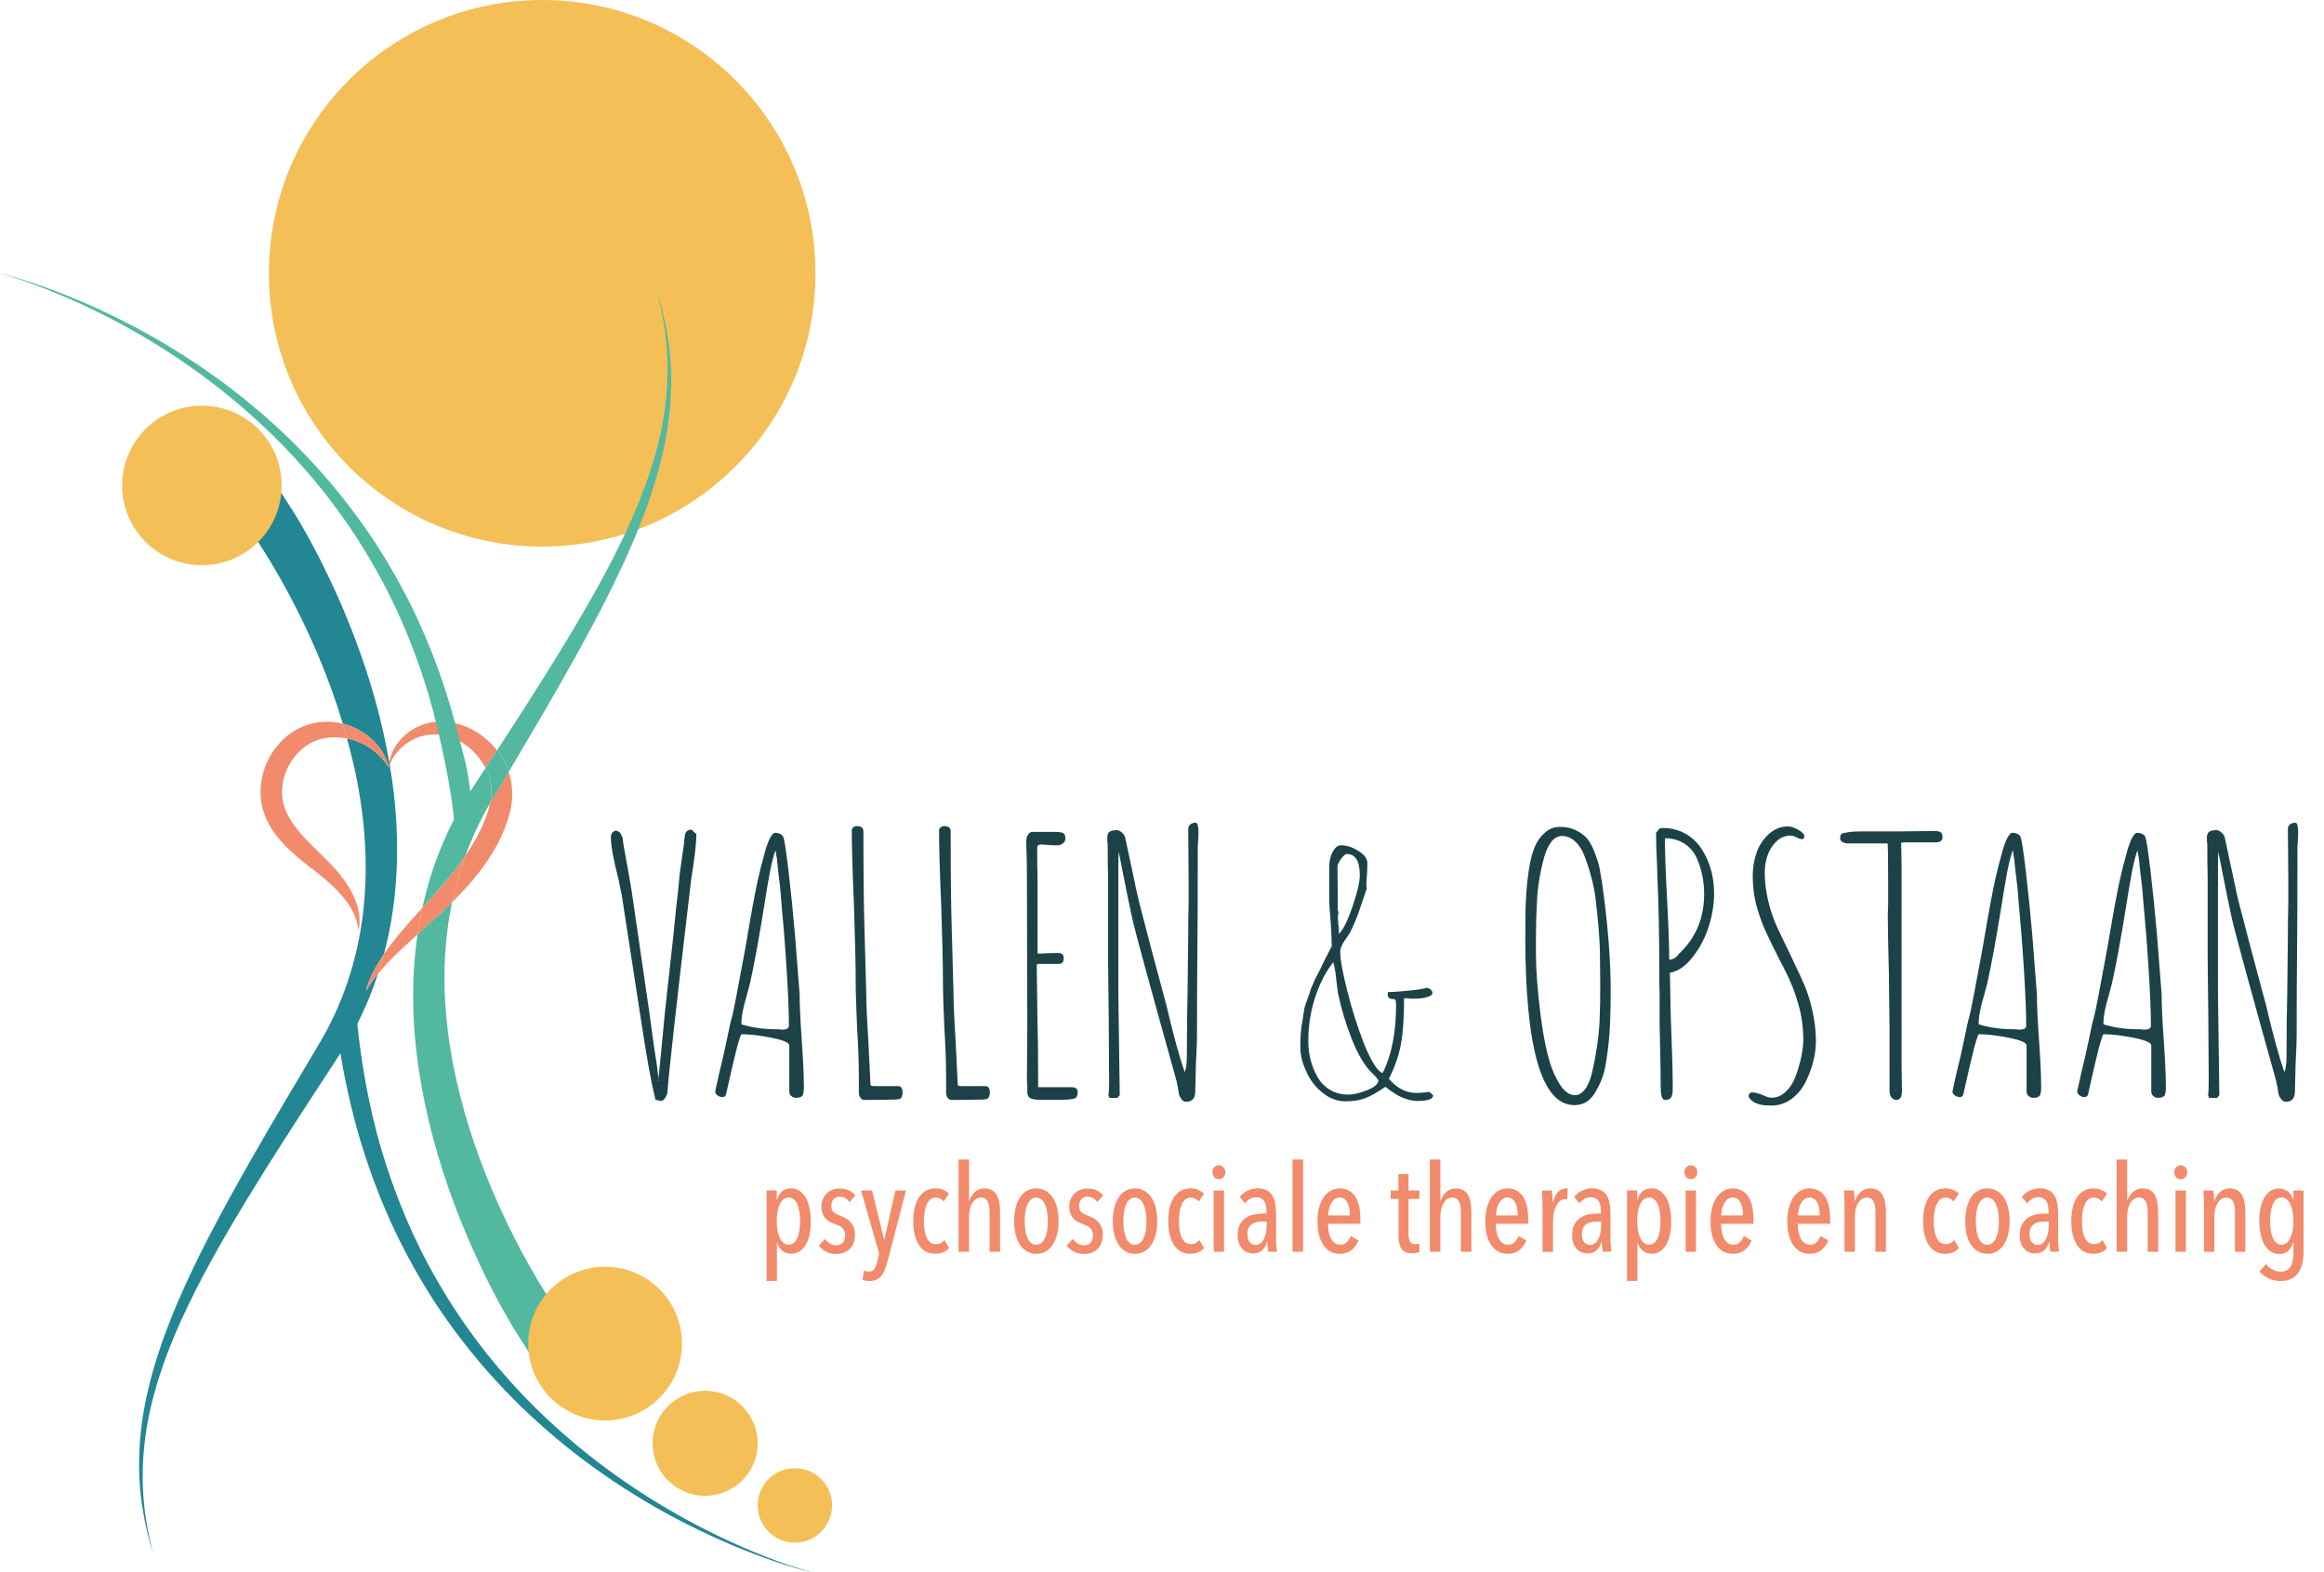 <?xml version="1.0" encoding="UTF-8"?>
<svg id="Laag_1" data-name="Laag 1" xmlns="http://www.w3.org/2000/svg" viewBox="0 0 371.55 251.31">
  <circle cx="86.68" cy="43.69" r="43.69" fill="#f4bf57" stroke-width="0"/>
  <g>
    <path d="m105.4,175.96c-.45-.11-.66-.17-.62-.17-.68-2.79-1.43-6.95-2.26-12.48l-3.11-20.16-.51-2.49c-.83-3.24-1.24-5.51-1.24-6.83,0-.26.08-.5.25-.71.17-.21.35-.31.54-.31.11,0,.24.04.4.11.19.08.36.28.51.62.15.3.23.58.23.85l.11.79.79,4.35.51,2.99,2.82,19.37.73,5.36c.3,1.81.55,3.52.73,5.14l.4-4.01.62-6.49,1.36-12.37c.34-3.5.58-5.8.73-6.89l.28-2.94.4-2.82c.19-1.13.32-2.18.4-3.16.08-.71.43-1.07,1.07-1.07l.34.23h-.11l.56.45c0,1.09-.15,2.69-.45,4.8l-.34,2.2-.17,1.41c-.49,4.1-.79,6.66-.9,7.68-.56,4.78-1.16,9.96-1.78,15.53-.62,5.57-.95,8.85-.99,9.83-.3.83-.66,1.24-1.07,1.24l-.23-.06Zm-.06-3.22l-.06-.17-.11.17h.17Z" fill="#1c4248" stroke-width="0"/>
    <path d="m126.5,175.22c-.21-.19-.31-.41-.31-.68v-7.4c0-.45-.96-.87-2.88-1.24-1.92-.38-3.5-.56-4.74-.56-.08,0-.2.28-.37.85-.17.57-.29.98-.37,1.24-.49,1.96-.98,4.05-1.47,6.27l-.28,1.24c-.08.3-.26.45-.56.45s-.57-.09-.82-.28c-.25-.19-.37-.41-.37-.68l.06-.11v-.06l.62-2.82c.45-1.77.85-3.5,1.19-5.2.38-1.92.66-3.16.85-3.73.3-1.24.9-4.35,1.81-9.32l.34-1.86c.98-5.8,1.66-9.45,2.03-10.96.19-.9.53-2.24,1.02-4.01.19-.75.45-1.51.79-2.26.34-.64.62-.96.85-.96.6,0,1.04.19,1.3.57.19.34.48,2.2.88,5.59.4,3.39.74,6.81,1.04,10.28l.73,9.38c0,1.62.11,4.07.34,7.34.23,3.31.34,5.78.34,7.4v.23c0,.42-.06.79-.17,1.13-.15.3-.51.45-1.07.45-.3,0-.56-.09-.76-.28Zm-.37-11.18c0-2.33-.13-5.52-.4-9.57-.26-4.05-.55-7.61-.85-10.7-.08-1.32-.23-2.77-.45-4.35l-.23-2.2s-.04-.17-.11-.62l-.11-.68c-.3.83-.59,1.98-.88,3.44-.28,1.47-.57,3.2-.88,5.2-.9,5.61-1.68,9.83-2.32,12.65l-.51,1.92c-.56,1.88-.85,3.31-.85,4.29v.34c1.66.53,3.56.79,5.7.79h.34c.11.04.24.06.4.06.75,0,1.13-.19,1.13-.56Z" fill="#1c4248" stroke-width="0"/>
    <path d="m137.56,175.5c-.17-.23-.25-.51-.25-.85v-2.26c0-2.37-.09-5.04-.28-8.02-.15-3.16-.23-5.83-.23-8.02,0-2.03-.09-5.97-.28-11.8-.23-5.27-.34-9.21-.34-11.8,0-.19.08-.35.25-.48.17-.13.37-.2.59-.2.68,0,1.02.28,1.02.85,0,6.97.06,12.18.17,15.64l.28,10.11c0,1.58.11,4.16.34,7.74l.34,7c0,.11.06.17.17.17.04.04.28.06.73.06h3.5c.49,0,.73.34.73,1.02,0,.3-.06.56-.17.76-.11.21-.28.31-.51.31l-.4.06h-.45c-.79.04-2.32.06-4.57.06-.26,0-.48-.11-.65-.34Z" fill="#1c4248" stroke-width="0"/>
    <path d="m151.51,175.5c-.17-.23-.25-.51-.25-.85v-2.26c0-2.37-.09-5.04-.28-8.02-.15-3.16-.23-5.83-.23-8.02,0-2.03-.09-5.97-.28-11.8-.23-5.27-.34-9.21-.34-11.8,0-.19.08-.35.25-.48.17-.13.37-.2.59-.2.68,0,1.02.28,1.02.85,0,6.97.06,12.18.17,15.64l.28,10.11c0,1.58.11,4.16.34,7.74l.34,7c0,.11.06.17.17.17.04.04.28.06.73.06h3.5c.49,0,.73.34.73,1.02,0,.3-.06.56-.17.76-.11.21-.28.31-.51.31l-.4.06h-.45c-.79.04-2.32.06-4.57.06-.26,0-.48-.11-.65-.34Z" fill="#1c4248" stroke-width="0"/>
    <path d="m164.78,175.59c-.36-.17-.54-.5-.54-.99v-1.07c-.04-.3-.06-.64-.06-1.02v-.11l.06-8.24-.06-23.32c0-2.41-.04-4.5-.11-6.27,0-.45.09-.83.28-1.13.19-.3.43-.45.73-.45h3.5c.53,0,.92.04,1.19.11.38.11.56.43.56.96,0,.3-.11.55-.34.73-.23.19-.47.3-.73.34h-.96l-.9-.06-.9-.06c-.26,0-.44.05-.54.14-.09.09-.14.27-.14.54,0,1.77.02,3.37.06,4.8v11.86c0,.08.04.11.11.11h.11c.94-.07,1.96-.11,3.05-.11.6,0,.9.26.9.79,0,.38-.07.63-.2.76-.13.13-.35.2-.65.2h-3.22c-.15,0-.23.09-.23.28l.11,8.36c.08,2.6.11,5.59.11,8.98v2.09h5.31c.68,0,1.02.25,1.02.73,0,.6-.17.96-.51,1.07-.45.15-1.37.23-2.77.23h-2.37c-.9,0-1.53-.08-1.89-.25Z" fill="#1c4248" stroke-width="0"/>
    <path d="m188.92,175.73c-.23-.26-.38-.56-.45-.9l-.17-1.07c-.11-.45-.17-.73-.17-.85-4.22-15.1-6.53-23.57-6.95-25.41-.34-1.36-1.11-5.12-2.32-11.29-.04.23-.06,1-.06,2.32v20.44l.11,8.08.11,8.02-.34.45h-1.3l-.17-.45c.08-.38.11-1.13.11-2.26l-.06-9.83-.11-9.83v-12.76c-.04-1.58-.06-3.35-.06-5.31,0-.23-.02-.43-.06-.62v-.56c0-.45.12-.76.37-.93.24-.17.63-.25,1.16-.25.23,0,.48.11.76.34.28.23.46.47.54.73l1.19,5.54c.53,2.64.98,4.63,1.35,5.99.79,3.13,2.15,8.25,4.07,15.36,1.09,4.67,2.07,8.25,2.94,10.73.23-.57.34-1.47.34-2.71,0-3.65.04-6.93.11-9.83l.11-9.83c0-1.62.02-3.09.06-4.41v-4.35l-.06-7.96c.19-.53.58-.79,1.19-.79.3,0,.45.55.45,1.64,0,.49-.02.89-.06,1.19,0,.3,0,.52-.03.65-.02.13-.03.22-.03.25v3.61c0,5.01-.02,9.47-.06,13.38-.04,3.95-.06,8.4-.06,13.33,0,.94-.06,2.43-.17,4.46l-.11,4.46c0,1.09-.49,1.64-1.47,1.64-.26,0-.51-.13-.73-.4Z" fill="#1c4248" stroke-width="0"/>
    <path d="m229.13,175.11c0,.6-.85.9-2.54.9-.56,0-1.18-.11-1.84-.34-.66-.23-1.21-.49-1.67-.79-.56-.34-1.09-.71-1.58-1.13-1.32.9-2.41,1.52-3.28,1.84-.87.32-1.92.48-3.16.48s-2.48-.45-3.61-1.36c-1.13-.9-2-2.03-2.6-3.39-.64-1.36-.96-2.65-.96-3.9,0-1.69.11-3.11.34-4.24l.28-1.75c.04-.38.21-.94.51-1.69.11-.34.22-.63.31-.88.09-.24.16-.46.2-.65l.73-1.69.79-1.52c.08-.19.19-.43.34-.73l.56-1.13.96-1.86c0-.9-.06-2.22-.17-3.95-.15-1.54-.23-2.86-.23-3.95v-4.69c0-1.17.26-2.13.79-2.88.3-.45.66-.68,1.07-.68.9,0,1.84.3,2.8.9s1.44,1.26,1.44,1.98c0,.64-.02,1.21-.06,1.69l-.11,1.69.06.68-1.24,3.67c-.42,1.17-.9,2.32-1.47,3.44-.04.08-.25.38-.62.9-.6.83-.9,1.52-.9,2.09,0,1.21.38,3.29,1.13,6.27.75,2.97,1.66,5.82,2.71,8.53,1.17,2.82,2.15,4.35,2.94,4.57,1.43-2.82,2.15-6.47,2.15-10.96,0-.3-.04-.53-.11-.68-.11-.19-.23-.25-.34-.17-.41,0-.7-.13-.85-.4v-.11l-.06-.34.11-.28c.71,0,1.83-.08,3.33-.23,1.5-.15,2.43-.3,2.77-.45.26.04.49.13.68.28.19.15.28.34.28.56,0,.26-.29.48-.88.65-.58.17-1.21.25-1.89.25h-.68c-.19-.04-.42-.06-.68-.06h-.4c0,3.05-.17,5.5-.51,7.34-.34,1.84-.98,3.69-1.92,5.53,1.28,1.51,2.75,2.26,4.4,2.26.38,0,.71-.02,1.02-.06.6-.07.96-.11,1.07-.11l.56.51Zm-10.56-.82c1.17-.47,1.77-.99,1.81-1.55-.15-.3-.53-.73-1.13-1.3-1.13-1.13-2.17-2.9-3.13-5.31-.96-2.41-1.7-4.89-2.23-7.46l-.28-2.26c-.11-1.09-.26-1.96-.45-2.6-1.28,1.66-2.27,3.6-2.96,5.82-.7,2.22-1.04,4.48-1.04,6.78,0,2.11.49,4.03,1.47,5.76.49.87,1.16,1.55,2,2.06.85.51,1.82.76,2.91.76.87,0,1.88-.24,3.05-.71Zm-4.18-36.96c-.38.53-.56.94-.56,1.24l.06,7,.11.28c-.08.3-.11.62-.11.96,0,.15.04.56.11,1.24.04.34.06.75.06,1.24.64-.56,1.36-2,2.15-4.29.79-2.3,1.19-3.99,1.19-5.08,0-2.26-.7-3.39-2.09-3.39-.23,0-.53.26-.9.79Z" fill="#1c4248" stroke-width="0"/>
    <path d="m243.87,149.53v-2.26c0-3.16.19-5.91.56-8.25.23-1.47.54-2.67.93-3.61.4-.94.93-1.69,1.61-2.26.64-.64,1.47-.96,2.48-.96.9,0,1.73.18,2.48.54.75.36,1.37.82,1.86,1.38.41.53.79,1.22,1.13,2.09.34.87.6,1.69.79,2.48l.45,2.65c.9,6.44,1.35,12.14,1.35,17.11v.17c0,1.88-.04,3.61-.11,5.2-.08,1.88-.28,3.86-.62,5.93-.15,1.02-.37,1.9-.65,2.65-.28.75-.65,1.51-1.1,2.26-.79,1.35-1.9,2.03-3.33,2.03-5.23,0-7.85-9.05-7.85-27.16Zm9.6,24.54c.49-.7.87-1.67,1.13-2.91.6-2.63.98-5.21,1.13-7.74.08-2.03.11-4.01.11-5.93v-.23l-.06-5.65c-.08-2.03-.3-4.67-.68-7.91-.3-2.3-.92-4.65-1.86-7.06-.38-.94-.88-1.67-1.5-2.2-.62-.53-1.29-.79-2-.79-.64,0-1.21.3-1.69.9-.49.6-.88,1.45-1.19,2.54-.68,2.52-1.05,4.86-1.13,7-.11,1.84-.17,3.75-.17,5.7v2.77c0,2.52.24,5.72.73,9.6.3,2.45.68,4.57,1.13,6.38.45,1.81,1.05,3.33,1.81,4.57.75,1.32,1.62,1.98,2.6,1.98.6,0,1.15-.35,1.64-1.04Z" fill="#1c4248" stroke-width="0"/>
    <path d="m265.5,173.87c0-1.88-.02-3.56-.06-5.03l-.11-5.08v-4.57c-.04-1.36-.06-2.88-.06-4.57,0-5.04-.09-9.71-.28-14l-.06-2.03c-.11-2.22-.17-4.03-.17-5.42l.17-.23c.04-.08.11-.17.23-.28.04-.11.13-.19.28-.23.08-.04.21-.06.4-.06,1.32,0,2.51.3,3.59.9,1.07.6,1.95,1.43,2.63,2.48,1.32,2.07,1.98,4.42,1.98,7.06,0,1.69-.27,3.43-.82,5.2-.55,1.77-1.36,3.37-2.46,4.8-1.13,1.54-2.39,2.45-3.78,2.71l.11,6.27.11,3.05c.15,3.61.23,6.7.23,9.26,0,.6-.08,1.04-.25,1.33-.17.28-.5.42-.99.42-.45,0-.68-.66-.68-1.98Zm2.48-20.89c.08-.04.21-.19.4-.45l.4-.4c2.45-2.45,3.67-5.51,3.67-9.2,0-2.11-.42-4.07-1.24-5.87-.45-.94-1.11-1.68-1.98-2.23-.87-.54-1.88-.82-3.05-.82,0,2.15.11,5.36.34,9.66.23,4.29.34,7.51.34,9.66l.11.11c.34-.04.68-.19,1.02-.45Z" fill="#1c4248" stroke-width="0"/>
    <path d="m281.73,176.66c-.36-.06-.74-.18-1.16-.37-.45-.23-.79-.55-1.02-.96,0-.45.21-.68.62-.68s.94.13,1.58.39c.6.3,1.11.45,1.52.45.83,0,1.59-.34,2.29-1.02.7-.68,1.23-1.56,1.61-2.65.75-2.15,1.13-4.05,1.13-5.7,0-1.84-.26-3.71-.79-5.59s-1.22-3.65-2.09-5.31c-.19-.41-.51-1.04-.96-1.86-.94-1.88-1.66-3.35-2.15-4.41-.49-1.05-.92-2.22-1.3-3.5-.53-1.69-.79-3.52-.79-5.48,0-1.24.2-2.44.59-3.59.39-1.15,1.03-2.14,1.89-2.96.94-.87,2-1.3,3.16-1.3.45,0,1,.18,1.64.54.64.36.96.71.96,1.04,0,.3-.11.45-.34.45s-.53-.09-.9-.28c-.34-.19-.66-.28-.96-.28-.87,0-1.63.32-2.29.96-.66.64-1.14,1.43-1.44,2.37-.26.79-.39,1.66-.39,2.6,0,1.47.19,2.98.56,4.55.38,1.56.88,3.02,1.52,4.38l1.98,4.12.56,1.19c.79,1.62,1.4,2.96,1.84,4.01.43,1.05.8,2.24,1.1,3.56.41,1.77.62,3.46.62,5.08,0,2.18-.57,4.4-1.69,6.66-.57,1.09-1.32,1.98-2.26,2.65-.94.68-1.98,1.02-3.11,1.02-.68,0-1.2-.03-1.55-.08Z" fill="#1c4248" stroke-width="0"/>
    <path d="m302.37,175.42c-.19-.28-.28-.63-.28-1.04v-10.05l-.11-9.04c-.11-4.03-.17-7.04-.17-9.04l.06-1.64v-3.67c0-4.07-.04-6.1-.11-6.1h-6.38c-.3,0-.58-.08-.82-.23-.25-.15-.37-.36-.37-.62,0-.3.06-.51.17-.62.11-.11.41-.21.9-.28.53-.11,1.28-.17,2.26-.17h5.65l6.21-.06c.45,0,.76.08.93.23.17.15.25.39.25.73,0,.57-.36.85-1.07.85h-5.03l-.51.06.06,3.28v32.02l.06,4.18v.11c0,.3-.02.56-.06.76-.04.21-.11.37-.23.48-.11.19-.3.28-.56.28-.38,0-.66-.14-.85-.42Z" fill="#1c4248" stroke-width="0"/>
    <path d="m324.31,175.22c-.21-.19-.31-.41-.31-.68v-7.4c0-.45-.96-.87-2.88-1.24-1.92-.38-3.5-.56-4.74-.56-.08,0-.2.28-.37.85-.17.57-.29.98-.37,1.24-.49,1.96-.98,4.05-1.47,6.27l-.28,1.24c-.08.3-.26.45-.56.45s-.58-.09-.82-.28c-.25-.19-.37-.41-.37-.68l.06-.11v-.06l.62-2.82c.45-1.77.85-3.5,1.19-5.2.38-1.92.66-3.16.85-3.73.3-1.24.9-4.35,1.81-9.32l.34-1.86c.98-5.8,1.66-9.45,2.03-10.96.19-.9.53-2.24,1.02-4.01.19-.75.45-1.51.79-2.26.34-.64.62-.96.85-.96.6,0,1.04.19,1.3.57.19.34.48,2.2.88,5.59.4,3.39.74,6.81,1.04,10.28l.73,9.38c0,1.62.11,4.07.34,7.34.23,3.31.34,5.78.34,7.4v.23c0,.42-.06.79-.17,1.13-.15.3-.51.45-1.07.45-.3,0-.56-.09-.76-.28Zm-.37-11.18c0-2.33-.13-5.52-.4-9.57-.26-4.05-.55-7.61-.85-10.7-.08-1.32-.23-2.77-.45-4.35l-.23-2.2s-.04-.17-.11-.62l-.11-.68c-.3.83-.59,1.98-.88,3.44-.28,1.47-.57,3.2-.88,5.2-.9,5.61-1.68,9.83-2.32,12.65l-.51,1.92c-.57,1.88-.85,3.31-.85,4.29v.34c1.66.53,3.56.79,5.7.79h.34c.11.04.24.06.4.06.75,0,1.13-.19,1.13-.56Z" fill="#1c4248" stroke-width="0"/>
    <path d="m344.25,175.22c-.21-.19-.31-.41-.31-.68v-7.4c0-.45-.96-.87-2.88-1.24-1.92-.38-3.5-.56-4.74-.56-.08,0-.2.28-.37.85-.17.57-.29.98-.37,1.24-.49,1.96-.98,4.05-1.47,6.27l-.28,1.24c-.08.3-.26.45-.56.45s-.58-.09-.82-.28c-.25-.19-.37-.41-.37-.68l.06-.11v-.06l.62-2.82c.45-1.77.85-3.5,1.19-5.2.38-1.92.66-3.16.85-3.73.3-1.24.9-4.35,1.81-9.32l.34-1.86c.98-5.8,1.66-9.45,2.03-10.96.19-.9.53-2.24,1.02-4.01.19-.75.45-1.51.79-2.26.34-.64.62-.96.85-.96.6,0,1.04.19,1.3.57.19.34.48,2.2.88,5.59.4,3.39.74,6.81,1.04,10.28l.73,9.38c0,1.62.11,4.07.34,7.34.23,3.31.34,5.78.34,7.4v.23c0,.42-.06.79-.17,1.13-.15.3-.51.45-1.07.45-.3,0-.56-.09-.76-.28Zm-.37-11.18c0-2.33-.13-5.52-.4-9.57-.26-4.05-.55-7.61-.85-10.7-.08-1.32-.23-2.77-.45-4.35l-.23-2.2s-.04-.17-.11-.62l-.11-.68c-.3.83-.59,1.98-.88,3.44-.28,1.47-.57,3.2-.88,5.2-.9,5.61-1.68,9.83-2.32,12.65l-.51,1.92c-.57,1.88-.85,3.31-.85,4.29v.34c1.66.53,3.56.79,5.7.79h.34c.11.04.24.06.4.06.75,0,1.13-.19,1.13-.56Z" fill="#1c4248" stroke-width="0"/>
    <path d="m364.72,175.73c-.23-.26-.38-.56-.45-.9l-.17-1.07c-.11-.45-.17-.73-.17-.85-4.22-15.1-6.53-23.57-6.95-25.41-.34-1.36-1.11-5.12-2.32-11.29-.04.23-.06,1-.06,2.32v20.44l.11,8.08.11,8.02-.34.45h-1.3l-.17-.45c.08-.38.11-1.13.11-2.26l-.06-9.83-.11-9.83v-12.76c-.04-1.58-.06-3.35-.06-5.31,0-.23-.02-.43-.06-.62v-.56c0-.45.12-.76.37-.93s.63-.25,1.16-.25c.23,0,.48.11.76.34.28.23.46.47.54.73l1.19,5.54c.53,2.64.98,4.63,1.36,5.99.79,3.13,2.15,8.25,4.07,15.36,1.09,4.67,2.07,8.25,2.94,10.73.23-.57.34-1.47.34-2.71,0-3.65.04-6.93.11-9.83l.11-9.83c0-1.62.02-3.09.06-4.41v-4.35l-.06-7.96c.19-.53.58-.79,1.19-.79.3,0,.45.55.45,1.64,0,.49-.02.89-.06,1.19,0,.3,0,.52-.03.65-.02.13-.03.22-.03.25v3.61c0,5.01-.02,9.47-.06,13.38-.04,3.95-.06,8.4-.06,13.33,0,.94-.06,2.43-.17,4.46l-.11,4.46c0,1.09-.49,1.64-1.47,1.64-.26,0-.51-.13-.73-.4Z" fill="#1c4248" stroke-width="0"/>
  </g>
  <g>
    <path d="m124.18,190.32v1.52h.04c.16-.53.41-.98.75-1.33.34-.35.86-.53,1.53-.53.49,0,.94.13,1.33.4.39.27.72.63.99,1.1.27.47.47,1.02.6,1.67.14.64.2,1.34.2,2.1s-.06,1.45-.19,2.09c-.13.64-.33,1.18-.6,1.64-.27.46-.6.81-.99,1.07-.39.26-.84.39-1.35.39-.57,0-1.05-.17-1.44-.5-.39-.33-.66-.75-.8-1.26h-.04v6.11h-1.66v-14.48h1.62Zm0,4.89c0,.53.04,1.03.12,1.49s.2.86.36,1.2.36.6.6.8c.23.19.51.29.82.29s.6-.1.83-.29c.23-.19.42-.46.57-.8.15-.34.26-.74.33-1.2s.11-.96.11-1.49-.04-1.01-.11-1.47-.18-.86-.33-1.2c-.15-.34-.34-.6-.57-.8-.23-.19-.5-.29-.83-.29s-.59.1-.83.29-.44.46-.6.8c-.16.34-.27.74-.35,1.2s-.12.95-.12,1.47Z" fill="#f18b6b" stroke-width="0"/>
    <path d="m135.81,192.17c-.17-.25-.39-.45-.65-.61-.27-.16-.58-.24-.95-.24s-.69.13-.94.4c-.25.27-.37.63-.37,1.08s.13.79.38,1c.25.21.64.41,1.16.61.27.1.54.23.81.38.27.15.51.34.72.58.21.23.39.51.52.83.13.32.2.7.2,1.14,0,.51-.08.96-.22,1.35s-.36.72-.62.98c-.27.26-.58.46-.95.6s-.76.21-1.19.21c-.59,0-1.12-.12-1.6-.36s-.88-.56-1.21-.97l.98-1.07c.22.27.48.51.78.71.3.2.67.3,1.11.3.42,0,.74-.15.99-.45.24-.3.36-.69.36-1.17,0-.27-.05-.51-.14-.7-.09-.2-.21-.36-.37-.5-.16-.14-.34-.25-.56-.35-.21-.1-.45-.19-.69-.28s-.49-.2-.73-.33c-.24-.13-.46-.3-.65-.52-.2-.21-.35-.47-.47-.78-.12-.31-.18-.68-.18-1.12s.07-.82.22-1.17.35-.65.61-.91c.26-.25.57-.45.92-.59.35-.14.73-.21,1.13-.21.59,0,1.09.1,1.51.3.42.2.77.46,1.04.79l-.96,1.09Z" fill="#f18b6b" stroke-width="0"/>
    <path d="m141.82,201.89c-.12.44-.25.84-.4,1.2-.15.36-.33.66-.55.92-.21.25-.47.45-.77.58-.3.14-.65.21-1.05.21-.22,0-.44-.02-.64-.05s-.38-.07-.51-.11l.21-1.5c.25.09.51.14.78.14.38,0,.66-.12.85-.35s.33-.56.44-.98l.37-1.54-2.89-10.09h1.76l1.93,7.85h.04l1.76-7.85h1.7l-3.02,11.57Z" fill="#f18b6b" stroke-width="0"/>
    <path d="m149.53,200.45c-.59,0-1.1-.13-1.54-.38s-.81-.61-1.1-1.07c-.29-.46-.51-1.01-.66-1.65-.15-.64-.22-1.35-.22-2.13s.07-1.49.22-2.13.37-1.19.67-1.65.67-.82,1.11-1.07.96-.38,1.54-.38c.52,0,.96.09,1.32.26.36.18.64.37.85.58l-.84,1.25c-.16-.19-.34-.34-.55-.45-.21-.11-.46-.17-.76-.17s-.59.09-.82.28c-.23.19-.43.45-.58.78-.15.33-.26.73-.34,1.18-.08.46-.12.96-.12,1.51s.04,1.05.11,1.5c.07.45.19.84.34,1.16s.36.58.6.76.55.27.9.27c.3,0,.56-.06.77-.18.21-.12.4-.27.56-.47l.74,1.29c-.53.6-1.27.9-2.21.9Z" fill="#f18b6b" stroke-width="0"/>
    <path d="m154.93,200.12h-1.68v-14.75h1.68v6.62h.04c.17-.55.46-1.02.88-1.41.42-.39.93-.59,1.54-.59.52,0,.95.11,1.28.33.33.22.59.51.76.88.18.36.3.78.36,1.25.06.47.1.94.1,1.42v6.25h-1.68v-6.26c0-.27-.01-.55-.04-.84-.03-.29-.09-.55-.19-.78-.1-.23-.24-.42-.42-.57-.18-.14-.43-.21-.74-.21-.27,0-.53.08-.76.22-.23.15-.44.36-.6.63-.17.27-.3.59-.39.96-.09.37-.14.78-.14,1.22v5.63Z" fill="#f18b6b" stroke-width="0"/>
    <path d="m169.24,195.24c0,.78-.08,1.49-.24,2.13-.16.64-.4,1.18-.7,1.64-.31.46-.68.81-1.12,1.06s-.94.38-1.5.38-1.04-.13-1.48-.38-.82-.61-1.12-1.06-.54-1-.7-1.64c-.16-.64-.24-1.35-.24-2.13s.08-1.5.24-2.15.39-1.2.69-1.66c.3-.46.67-.81,1.11-1.06s.94-.38,1.5-.38,1.06.13,1.5.38.82.61,1.12,1.06c.31.46.54,1.01.7,1.66.16.65.24,1.37.24,2.15Zm-1.72,0c0-.53-.04-1.03-.11-1.49-.07-.46-.19-.86-.34-1.2-.16-.34-.35-.6-.59-.8-.23-.19-.51-.29-.82-.29s-.59.1-.82.29c-.23.19-.43.46-.58.8-.15.34-.26.74-.33,1.2-.07.46-.11.96-.11,1.49s.04,1.03.11,1.48c.07.45.18.85.33,1.19.15.34.34.6.58.8.23.19.51.29.82.29s.6-.1.84-.29c.23-.19.43-.46.58-.8.15-.34.26-.73.33-1.19.07-.45.11-.95.11-1.48Z" fill="#f18b6b" stroke-width="0"/>
    <path d="m175.43,192.17c-.17-.25-.39-.45-.65-.61-.27-.16-.58-.24-.95-.24s-.69.13-.94.4c-.25.27-.37.63-.37,1.08s.13.79.38,1c.25.21.64.41,1.16.61.27.1.54.23.81.38.27.15.51.34.72.58.21.23.39.51.52.83.13.32.2.7.2,1.14,0,.51-.08.96-.22,1.35s-.36.72-.62.98c-.27.26-.58.46-.95.6s-.76.21-1.19.21c-.59,0-1.12-.12-1.6-.36s-.88-.56-1.21-.97l.98-1.07c.22.27.48.51.78.71.3.2.67.3,1.11.3.42,0,.74-.15.99-.45.24-.3.36-.69.36-1.17,0-.27-.05-.51-.14-.7-.09-.2-.21-.36-.37-.5-.16-.14-.34-.25-.56-.35-.21-.1-.45-.19-.69-.28s-.49-.2-.73-.33c-.24-.13-.46-.3-.65-.52-.2-.21-.35-.47-.47-.78-.12-.31-.18-.68-.18-1.12s.07-.82.22-1.17.35-.65.61-.91c.26-.25.57-.45.92-.59.35-.14.73-.21,1.13-.21.59,0,1.09.1,1.51.3.42.2.77.46,1.04.79l-.96,1.09Z" fill="#f18b6b" stroke-width="0"/>
    <path d="m185.01,195.24c0,.78-.08,1.49-.24,2.13-.16.64-.4,1.18-.7,1.64-.31.46-.68.81-1.12,1.06s-.94.38-1.5.38-1.04-.13-1.48-.38-.82-.61-1.12-1.06-.54-1-.7-1.64c-.16-.64-.24-1.35-.24-2.13s.08-1.5.24-2.15.39-1.2.69-1.66c.3-.46.67-.81,1.11-1.06s.94-.38,1.5-.38,1.06.13,1.5.38.82.61,1.12,1.06c.31.46.54,1.01.7,1.66.16.65.24,1.37.24,2.15Zm-1.72,0c0-.53-.04-1.03-.11-1.49-.07-.46-.19-.86-.34-1.2-.16-.34-.35-.6-.59-.8-.23-.19-.51-.29-.82-.29s-.59.1-.82.29c-.23.19-.43.46-.58.8-.15.34-.26.74-.33,1.2-.07.46-.11.96-.11,1.49s.04,1.03.11,1.48c.07.45.18.85.33,1.19.15.34.34.6.58.8.23.19.51.29.82.29s.6-.1.84-.29c.23-.19.43-.46.58-.8.15-.34.26-.73.33-1.19.07-.45.11-.95.11-1.48Z" fill="#f18b6b" stroke-width="0"/>
    <path d="m190.3,200.45c-.59,0-1.1-.13-1.54-.38s-.81-.61-1.1-1.07c-.29-.46-.51-1.01-.66-1.65-.15-.64-.22-1.35-.22-2.13s.07-1.49.22-2.13.37-1.19.67-1.65.67-.82,1.11-1.07.96-.38,1.54-.38c.52,0,.96.09,1.32.26.36.18.64.37.85.58l-.84,1.25c-.16-.19-.34-.34-.55-.45-.21-.11-.46-.17-.76-.17s-.59.09-.82.28c-.23.19-.43.45-.58.78-.15.33-.26.73-.34,1.18-.08.46-.12.96-.12,1.51s.04,1.05.11,1.5c.07.45.19.84.34,1.16s.36.58.6.76.55.27.9.27c.3,0,.56-.06.77-.18.21-.12.4-.27.56-.47l.74,1.29c-.53.6-1.27.9-2.21.9Z" fill="#f18b6b" stroke-width="0"/>
    <path d="m195.9,187.41c0,.33-.1.59-.3.8s-.45.31-.73.31-.55-.1-.74-.31c-.2-.21-.29-.48-.29-.8s.1-.58.29-.79c.19-.21.44-.32.74-.32s.55.11.74.32.29.48.29.79Zm-1.87,12.71v-9.8h1.66v9.8h-1.66Z" fill="#f18b6b" stroke-width="0"/>
    <path d="m202.77,200.12c-.05-.3-.09-.6-.12-.9-.03-.3-.04-.54-.04-.72h-.04c-.14.59-.4,1.04-.77,1.38-.37.33-.88.5-1.53.5-.27,0-.55-.05-.84-.16-.29-.1-.54-.27-.77-.51-.23-.23-.42-.53-.57-.9s-.22-.81-.22-1.35c0-.7.13-1.28.38-1.73.25-.45.57-.8.96-1.05.38-.25.81-.43,1.28-.52.47-.09.92-.14,1.35-.14h.64v-.43c0-.77-.15-1.32-.44-1.67-.29-.34-.69-.52-1.18-.52-.36,0-.7.09-1.01.27-.31.18-.58.42-.8.72l-.84-1.03c.33-.44.75-.78,1.27-1.02s1.03-.36,1.54-.36c.56,0,1.03.09,1.41.27.38.18.69.45.93.8.23.35.4.78.5,1.3.1.51.15,1.1.15,1.75v3.96c0,.34.01.71.04,1.1.03.4.06.71.1.95h-1.37Zm-.25-4.82h-.72c-.3,0-.59.03-.87.08s-.53.15-.75.3-.4.35-.54.61c-.14.26-.21.59-.21,1,0,.6.13,1.04.39,1.32.26.28.56.42.9.42s.62-.1.85-.3c.23-.2.41-.46.56-.77.14-.31.24-.65.3-1.02.06-.37.09-.73.09-1.06v-.57Z" fill="#f18b6b" stroke-width="0"/>
    <path d="m206.65,200.12v-14.75h1.68v14.75h-1.68Z" fill="#f18b6b" stroke-width="0"/>
    <path d="m212.31,195.65c0,.47.04.91.13,1.32.08.41.21.76.37,1.06s.37.54.61.71c.25.17.53.25.86.25.44,0,.79-.14,1.05-.41s.47-.6.62-.98l1.25.72c-.26.62-.63,1.13-1.12,1.53-.49.4-1.11.6-1.86.6-1.12,0-2-.46-2.63-1.38-.64-.92-.96-2.2-.96-3.83,0-.78.08-1.49.25-2.14.17-.64.41-1.2.72-1.66.31-.46.69-.82,1.13-1.07s.93-.38,1.46-.38c.6,0,1.11.13,1.52.38s.76.6,1.02,1.03c.27.44.46.95.58,1.54s.18,1.23.18,1.9v.8h-5.19Zm3.51-1.35c0-.85-.13-1.54-.4-2.06-.27-.52-.69-.79-1.26-.79-.34,0-.62.1-.85.3s-.41.45-.56.74-.25.6-.31.93c-.07.33-.1.62-.1.88h3.47Z" fill="#f18b6b" stroke-width="0"/>
    <path d="m226.38,200.29c-.23.05-.47.08-.7.08-.75,0-1.29-.24-1.61-.72-.32-.48-.48-1.15-.48-2.01v-5.97h-1.25v-1.35h1.23v-2.62h1.62v2.62h1.74v1.35h-1.74v5.62c0,.57.08.98.25,1.24.17.25.42.38.76.38.12,0,.24-.01.37-.04.13-.03.24-.06.33-.09l.04,1.33c-.14.08-.33.14-.57.2Z" fill="#f18b6b" stroke-width="0"/>
    <path d="m230.28,200.12h-1.68v-14.75h1.68v6.62h.04c.17-.55.46-1.02.88-1.41.42-.39.93-.59,1.54-.59.52,0,.95.11,1.28.33.33.22.59.51.76.88.18.36.3.78.36,1.25.06.47.1.94.1,1.42v6.25h-1.68v-6.26c0-.27-.01-.55-.04-.84-.03-.29-.09-.55-.19-.78-.1-.23-.24-.42-.42-.57-.18-.14-.43-.21-.74-.21-.27,0-.53.08-.76.22-.23.15-.44.36-.6.63-.17.27-.3.59-.39.96-.09.37-.14.78-.14,1.22v5.63Z" fill="#f18b6b" stroke-width="0"/>
    <path d="m239.14,195.65c0,.47.04.91.13,1.32.08.41.21.76.37,1.06s.37.54.61.71c.25.17.53.25.86.25.44,0,.79-.14,1.05-.41s.47-.6.62-.98l1.25.72c-.26.62-.63,1.13-1.12,1.53-.49.4-1.11.6-1.86.6-1.12,0-2-.46-2.63-1.38-.64-.92-.96-2.2-.96-3.83,0-.78.08-1.49.25-2.14.17-.64.41-1.2.72-1.66.31-.46.69-.82,1.13-1.07s.93-.38,1.46-.38c.6,0,1.11.13,1.52.38s.76.6,1.02,1.03c.27.44.46.95.58,1.54s.18,1.23.18,1.9v.8h-5.19Zm3.51-1.35c0-.85-.13-1.54-.4-2.06-.27-.52-.69-.79-1.26-.79-.34,0-.62.1-.85.3s-.41.45-.56.74-.25.6-.31.93c-.07.33-.1.62-.1.88h3.47Z" fill="#f18b6b" stroke-width="0"/>
    <path d="m249.1,190.56c.38-.38.81-.57,1.31-.57.1,0,.18,0,.23.02l-.08,1.74c-.05-.01-.1-.02-.16-.03-.05,0-.11,0-.18,0-.31,0-.59.1-.83.3-.24.2-.44.46-.6.79s-.29.69-.37,1.1c-.08.41-.13.83-.13,1.26v4.96h-1.68v-7.32c0-.39,0-.81-.02-1.26-.01-.45-.03-.86-.06-1.22h1.58c.04.33.07.66.09,1.01s.03.69.03,1.01h.04c.17-.82.44-1.42.82-1.79Z" fill="#f18b6b" stroke-width="0"/>
    <path d="m256.24,200.12c-.05-.3-.09-.6-.12-.9-.03-.3-.04-.54-.04-.72h-.04c-.14.59-.4,1.04-.77,1.38-.37.33-.88.5-1.53.5-.27,0-.55-.05-.84-.16-.29-.1-.54-.27-.77-.51-.23-.23-.42-.53-.57-.9s-.22-.81-.22-1.35c0-.7.13-1.28.38-1.73.25-.45.57-.8.96-1.05.38-.25.81-.43,1.28-.52.47-.09.92-.14,1.35-.14h.64v-.43c0-.77-.15-1.32-.44-1.67-.29-.34-.69-.52-1.18-.52-.36,0-.7.09-1.01.27-.31.18-.58.42-.8.72l-.84-1.03c.33-.44.75-.78,1.27-1.02s1.03-.36,1.54-.36c.56,0,1.03.09,1.41.27.38.18.69.45.93.8.23.35.4.78.5,1.3.1.51.15,1.1.15,1.75v3.96c0,.34.01.71.04,1.1.03.4.06.71.1.95h-1.37Zm-.25-4.82h-.72c-.3,0-.59.03-.87.08s-.53.15-.75.3-.4.35-.54.61c-.14.26-.21.59-.21,1,0,.6.13,1.04.39,1.32.26.28.56.42.9.42s.62-.1.85-.3c.23-.2.41-.46.56-.77.14-.31.24-.65.3-1.02.06-.37.09-.73.09-1.06v-.57Z" fill="#f18b6b" stroke-width="0"/>
    <path d="m261.74,190.32v1.52h.04c.16-.53.41-.98.75-1.33.34-.35.86-.53,1.53-.53.49,0,.94.13,1.33.4.39.27.72.63.99,1.1.27.47.47,1.02.6,1.67.14.64.21,1.34.21,2.1s-.07,1.45-.2,2.09c-.13.64-.33,1.18-.59,1.64-.27.46-.6.81-.99,1.07-.39.26-.84.39-1.35.39-.57,0-1.05-.17-1.44-.5-.39-.33-.66-.75-.8-1.26h-.04v6.11h-1.66v-14.48h1.62Zm0,4.89c0,.53.04,1.03.12,1.49s.2.86.36,1.2.36.6.6.8c.23.19.51.29.82.29s.6-.1.83-.29c.23-.19.42-.46.57-.8.15-.34.26-.74.33-1.2s.11-.96.11-1.49-.04-1.01-.11-1.47-.18-.86-.33-1.2c-.15-.34-.34-.6-.57-.8-.23-.19-.5-.29-.83-.29s-.59.1-.83.29-.44.46-.6.8c-.16.34-.27.74-.35,1.2s-.12.95-.12,1.47Z" fill="#f18b6b" stroke-width="0"/>
    <path d="m271.36,187.41c0,.33-.1.59-.3.8-.2.21-.45.31-.73.31s-.55-.1-.74-.31-.29-.48-.29-.8.1-.58.29-.79.44-.32.74-.32.55.11.74.32c.19.21.29.48.29.79Zm-1.87,12.71v-9.8h1.66v9.8h-1.66Z" fill="#f18b6b" stroke-width="0"/>
    <path d="m275.15,195.65c0,.47.04.91.13,1.32.08.41.21.76.37,1.06.16.3.37.54.61.71.25.17.53.25.86.25.44,0,.79-.14,1.05-.41.26-.27.47-.6.62-.98l1.25.72c-.26.62-.63,1.13-1.12,1.53-.49.4-1.11.6-1.86.6-1.12,0-2-.46-2.63-1.38-.64-.92-.96-2.2-.96-3.83,0-.78.08-1.49.25-2.14.17-.64.41-1.2.72-1.66.31-.46.69-.82,1.13-1.07.44-.25.93-.38,1.46-.38.6,0,1.11.13,1.52.38s.76.6,1.02,1.03c.27.44.46.95.58,1.54s.18,1.23.18,1.9v.8h-5.19Zm3.51-1.35c0-.85-.13-1.54-.4-2.06s-.69-.79-1.26-.79c-.34,0-.62.1-.85.3s-.41.45-.56.74c-.14.29-.25.6-.31.93-.07.33-.1.62-.1.88h3.47Z" fill="#f18b6b" stroke-width="0"/>
    <path d="m287.42,195.65c0,.47.04.91.13,1.32.08.41.21.76.37,1.06.16.3.37.54.61.71.25.17.53.25.86.25.44,0,.79-.14,1.05-.41.26-.27.47-.6.62-.98l1.25.72c-.26.62-.63,1.13-1.12,1.53-.49.4-1.11.6-1.86.6-1.12,0-2-.46-2.63-1.38-.64-.92-.96-2.2-.96-3.83,0-.78.08-1.49.25-2.14.17-.64.41-1.2.72-1.66.31-.46.69-.82,1.13-1.07.44-.25.93-.38,1.46-.38.6,0,1.11.13,1.52.38s.76.6,1.02,1.03c.27.44.46.95.58,1.54s.18,1.23.18,1.9v.8h-5.19Zm3.51-1.35c0-.85-.13-1.54-.4-2.06s-.69-.79-1.26-.79c-.34,0-.62.1-.85.3s-.41.45-.56.74c-.14.29-.25.6-.31.93-.07.33-.1.62-.1.88h3.47Z" fill="#f18b6b" stroke-width="0"/>
    <path d="m299.84,200.12v-6.26c0-.27-.01-.55-.04-.84-.03-.29-.09-.55-.19-.78-.1-.23-.24-.42-.42-.57-.18-.14-.43-.21-.74-.21-.27,0-.53.08-.76.22-.23.15-.44.36-.61.63-.17.27-.3.59-.39.96-.09.37-.14.78-.14,1.22v5.63h-1.66v-7.32c0-.39,0-.81-.02-1.26-.01-.45-.03-.86-.06-1.22h1.58c.04.33.07.65.09.98s.03.57.03.72h.04c.18-.57.49-1.05.91-1.44.42-.39.94-.59,1.55-.59.52,0,.95.11,1.28.33.33.22.59.51.76.88s.3.78.36,1.25c.06.47.1.94.1,1.42v6.25h-1.68Z" fill="#f18b6b" stroke-width="0"/>
    <path d="m310.98,200.45c-.58,0-1.1-.13-1.54-.38-.44-.25-.81-.61-1.1-1.07-.29-.46-.51-1.01-.66-1.65-.15-.64-.22-1.35-.22-2.13s.08-1.49.22-2.13.37-1.19.67-1.65c.3-.46.67-.82,1.11-1.07.44-.25.96-.38,1.54-.38.52,0,.96.09,1.32.26.36.18.64.37.85.58l-.84,1.25c-.16-.19-.34-.34-.55-.45-.21-.11-.46-.17-.76-.17s-.58.09-.82.28c-.23.19-.43.45-.58.78-.15.33-.26.73-.34,1.18-.08.46-.12.96-.12,1.51s.04,1.05.11,1.5c.07.45.19.84.34,1.16.16.33.36.58.6.76s.55.27.9.27c.3,0,.56-.06.77-.18s.4-.27.56-.47l.74,1.29c-.53.6-1.27.9-2.21.9Z" fill="#f18b6b" stroke-width="0"/>
    <path d="m321.29,195.24c0,.78-.08,1.49-.24,2.13-.16.64-.4,1.18-.7,1.64s-.68.81-1.12,1.06-.94.38-1.5.38-1.04-.13-1.48-.38c-.44-.25-.82-.61-1.12-1.06-.31-.46-.54-1-.7-1.64-.16-.64-.24-1.35-.24-2.13s.08-1.5.24-2.15.39-1.2.69-1.66c.3-.46.67-.81,1.11-1.06.44-.25.94-.38,1.5-.38s1.06.13,1.5.38.82.61,1.12,1.06c.31.46.54,1.01.7,1.66.16.65.24,1.37.24,2.15Zm-1.72,0c0-.53-.04-1.03-.11-1.49s-.19-.86-.34-1.2c-.16-.34-.35-.6-.58-.8s-.51-.29-.82-.29-.58.1-.82.29-.43.46-.58.8c-.15.34-.26.74-.33,1.2-.07.46-.11.96-.11,1.49s.04,1.03.11,1.48c.07.45.18.85.33,1.19.15.34.34.6.58.8s.51.29.82.29.61-.1.84-.29.43-.46.58-.8.26-.73.33-1.19.11-.95.11-1.48Z" fill="#f18b6b" stroke-width="0"/>
    <path d="m327.8,200.12c-.05-.3-.09-.6-.12-.9-.03-.3-.04-.54-.04-.72h-.04c-.14.59-.4,1.04-.77,1.38-.37.33-.88.5-1.53.5-.27,0-.55-.05-.84-.16-.29-.1-.54-.27-.77-.51-.23-.23-.42-.53-.57-.9s-.22-.81-.22-1.35c0-.7.13-1.28.38-1.73.25-.45.57-.8.96-1.05.38-.25.81-.43,1.28-.52.47-.09.92-.14,1.35-.14h.64v-.43c0-.77-.15-1.32-.44-1.67s-.69-.52-1.18-.52c-.36,0-.7.09-1.01.27s-.58.42-.8.72l-.84-1.03c.33-.44.75-.78,1.27-1.02s1.03-.36,1.54-.36c.56,0,1.03.09,1.42.27.38.18.69.45.93.8.23.35.4.78.5,1.3.1.51.15,1.1.15,1.75v3.96c0,.34.01.71.04,1.1.03.4.06.71.1.95h-1.37Zm-.25-4.82h-.72c-.3,0-.59.03-.87.08-.28.05-.53.15-.75.3-.22.15-.4.35-.54.61-.14.26-.21.59-.21,1,0,.6.13,1.04.39,1.32.26.28.56.42.9.42s.62-.1.85-.3c.23-.2.41-.46.56-.77.14-.31.24-.65.3-1.02.06-.37.09-.73.09-1.06v-.57Z" fill="#f18b6b" stroke-width="0"/>
    <path d="m334.67,200.45c-.58,0-1.1-.13-1.54-.38-.44-.25-.81-.61-1.1-1.07-.29-.46-.51-1.01-.66-1.65-.15-.64-.22-1.35-.22-2.13s.08-1.49.22-2.13.37-1.19.67-1.65c.3-.46.67-.82,1.11-1.07.44-.25.96-.38,1.54-.38.52,0,.96.09,1.32.26.36.18.64.37.85.58l-.84,1.25c-.16-.19-.34-.34-.55-.45-.21-.11-.46-.17-.76-.17s-.58.09-.82.28c-.23.19-.43.45-.58.78-.15.33-.26.73-.34,1.18-.08.46-.12.96-.12,1.51s.04,1.05.11,1.5c.07.45.19.84.34,1.16.16.33.36.58.6.76s.55.27.9.27c.3,0,.56-.06.77-.18s.4-.27.56-.47l.74,1.29c-.53.6-1.27.9-2.21.9Z" fill="#f18b6b" stroke-width="0"/>
    <path d="m340.08,200.12h-1.68v-14.75h1.68v6.62h.04c.17-.55.46-1.02.88-1.41.42-.39.93-.59,1.54-.59.52,0,.95.11,1.28.33.33.22.59.51.76.88s.3.78.36,1.25c.06.47.1.94.1,1.42v6.25h-1.68v-6.26c0-.27-.01-.55-.04-.84-.03-.29-.09-.55-.19-.78-.1-.23-.24-.42-.42-.57-.18-.14-.43-.21-.74-.21-.27,0-.53.08-.76.22-.23.15-.44.36-.61.63-.17.27-.3.59-.39.96-.09.37-.14.78-.14,1.22v5.63Z" fill="#f18b6b" stroke-width="0"/>
    <path d="m349.68,187.41c0,.33-.1.59-.3.8-.2.21-.45.31-.73.31s-.55-.1-.74-.31-.29-.48-.29-.8.1-.58.29-.79.44-.32.74-.32.55.11.74.32c.19.21.29.48.29.79Zm-1.87,12.71v-9.8h1.66v9.8h-1.66Z" fill="#f18b6b" stroke-width="0"/>
    <path d="m357.31,200.12v-6.26c0-.27-.01-.55-.04-.84-.03-.29-.09-.55-.19-.78-.1-.23-.24-.42-.42-.57-.18-.14-.43-.21-.74-.21-.27,0-.53.08-.76.22-.23.15-.44.36-.61.63-.17.27-.3.59-.39.96-.09.37-.14.78-.14,1.22v5.63h-1.66v-7.32c0-.39,0-.81-.02-1.26-.01-.45-.03-.86-.06-1.22h1.58c.04.33.07.65.09.98s.03.57.03.72h.04c.18-.57.49-1.05.91-1.44.42-.39.94-.59,1.55-.59.52,0,.95.11,1.28.33.33.22.59.51.76.88s.3.78.36,1.25c.06.47.1.94.1,1.42v6.25h-1.68Z" fill="#f18b6b" stroke-width="0"/>
    <path d="m366.66,190.32h1.62v9.8c0,.66-.06,1.28-.19,1.84-.12.57-.33,1.06-.62,1.48s-.68.75-1.15,1c-.47.24-1.06.36-1.75.36s-1.29-.14-1.88-.42c-.59-.28-1.08-.65-1.45-1.12l1.03-1.17c.29.35.63.64,1.04.87.4.23.84.34,1.33.34.4,0,.73-.08,1-.24.26-.16.47-.39.62-.67s.26-.62.32-1.01.09-.81.09-1.25v-1.54h-.04c-.16.53-.41.98-.75,1.34-.35.36-.86.54-1.53.54-.5,0-.94-.13-1.33-.4s-.72-.63-.99-1.1c-.27-.47-.47-1.02-.61-1.67-.14-.64-.21-1.35-.21-2.12s.07-1.45.2-2.08.33-1.18.6-1.64c.27-.46.59-.82.99-1.07s.84-.38,1.35-.38c.57,0,1.06.16,1.45.49.4.33.67.74.81,1.25h.06v-1.41Zm0,4.9c0-.53-.04-1.03-.12-1.49s-.2-.86-.36-1.2c-.16-.34-.36-.6-.59-.8s-.51-.29-.82-.29-.6.1-.83.29-.42.46-.57.8c-.15.34-.26.74-.33,1.2-.07.46-.11.96-.11,1.49s.04,1.03.11,1.48c.07.46.18.85.33,1.19.15.34.34.6.57.8s.5.29.83.29.59-.1.83-.29c.24-.2.44-.46.59-.8s.27-.74.35-1.19.12-.95.12-1.48Z" fill="#f18b6b" stroke-width="0"/>
  </g>
  <path d="m69.5,117.4c-3.08-.01-6.08,1.94-7.19,4.89.11.67.23,1.34.33,2.02,1.1,7.53,1.21,15.28-.08,22.85-.31,1.82-.71,3.62-1.18,5.41.35-.51.71-1.01,1.07-1.49,1.59-2.08,3.34-4.01,5.08-5.94,1.44-6.59,4-12.95,7.65-18.6l2.44-3.76c-1.54-3.03-4.68-5.32-8.12-5.38Z" fill="none" stroke-width="0"/>
  <g>
    <path d="m129.54,251.31c-2.48-.61-4.92-1.41-7.33-2.27-2.41-.87-4.78-1.83-7.13-2.87-4.68-2.09-9.23-4.47-13.6-7.18-4.37-2.7-8.56-5.71-12.5-9.01-1.97-1.65-3.89-3.37-5.74-5.17-1.84-1.8-3.62-3.67-5.33-5.61-1.71-1.93-3.33-3.95-4.88-6.01-.38-.52-.78-1.03-1.15-1.56l-1.12-1.59c-.36-.53-.72-1.08-1.08-1.61-.18-.27-.36-.54-.53-.81l-.51-.82c-.34-.55-.7-1.09-1.02-1.65l-.98-1.67c-.33-.56-.63-1.13-.94-1.7l-.47-.85c-.15-.29-.3-.57-.45-.86l-.89-1.73-.84-1.75c-.29-.58-.55-1.17-.81-1.77-.26-.59-.53-1.18-.78-1.78-.49-1.2-1-2.39-1.44-3.61-.23-.61-.47-1.21-.68-1.82l-.63-1.84c-.22-.61-.41-1.23-.6-1.85l-.58-1.86-.53-1.87-.26-.94c-.08-.31-.16-.63-.24-.94-1.29-5.02-2.23-10.14-2.84-15.29l3.37-.35c.46,5.02,1.24,10.02,2.35,14.94.07.31.13.62.21.92l.23.92.46,1.84.51,1.82c.17.61.34,1.22.54,1.81l.57,1.81c.19.6.41,1.19.61,1.79.4,1.2.87,2.37,1.31,3.55.23.59.48,1.17.71,1.75.24.58.48,1.17.74,1.74l.77,1.73.82,1.71c.14.28.27.57.41.85l.43.84c.29.56.57,1.13.88,1.68l.92,1.66c.3.56.64,1.09.95,1.64l.48.82c.16.27.33.54.5.81.34.54.67,1.08,1.01,1.61l1.05,1.58c.34.53.72,1.04,1.08,1.56,1.46,2.07,2.99,4.09,4.62,6.03,1.62,1.95,3.32,3.84,5.09,5.66,1.77,1.82,3.62,3.57,5.52,5.25,3.81,3.37,7.87,6.46,12.13,9.26,4.26,2.8,8.72,5.3,13.32,7.51,2.31,1.1,4.65,2.12,7.03,3.05,2.38.93,4.79,1.79,7.26,2.47Z" fill="#228693" stroke-width="0"/>
    <path d="m61.37,152.57c.48-1.78.88-3.59,1.18-5.41,1.29-7.57,1.18-15.31.08-22.85-.1-.68-.21-1.35-.33-2.02-.05.13-.12.25-.16.38-.6-.97-1.35-1.81-2.18-2.49-1.23-1-2.69-1.71-4.22-2.07-.09-.02-.18-.03-.27-.05.65,2.37,1.24,4.75,1.69,7.15,1.32,7.02,1.72,14.21.82,21.26-.9,7.04-3.14,13.91-6.76,20.06l-5.65,9.52c-1.88,3.19-3.75,6.37-5.58,9.59-1.83,3.22-3.63,6.45-5.37,9.73-1.74,3.27-3.41,6.59-4.95,9.97-1.54,3.38-2.96,6.82-4.14,10.36-1.18,3.53-2.13,7.15-2.71,10.83-.56,3.68-.73,7.42-.45,11.12.31,3.7,1.05,7.34,2.16,10.87-.96-3.56-1.55-7.22-1.7-10.89-.12-3.67.2-7.34.9-10.93.72-3.59,1.8-7.1,3.1-10.52,1.3-3.42,2.84-6.75,4.5-10.02,1.66-3.27,3.45-6.48,5.3-9.65,1.86-3.17,3.78-6.31,5.73-9.43,1.95-3.12,3.95-6.22,5.95-9.31l6.05-9.29c2.56-3.96,4.59-8.28,6.07-12.78-.71.87-1.38,1.78-1.95,2.77.54-2.13,1.63-4.08,2.88-5.9Z" fill="#228693" stroke-width="0"/>
    <path d="m62.15,122.68c0-.27.05-.53.09-.79-1.15-6.7-3.02-13.25-5.4-19.58-1.33-3.55-2.83-7.04-4.47-10.45-.82-1.71-1.68-3.4-2.59-5.08-.45-.84-.92-1.67-1.4-2.5-.24-.42-.48-.83-.73-1.25l-.38-.63-.2-.32-2.85-4.47-3.49,8.27.16.23.18.26.36.54c.24.37.48.74.72,1.11.47.75.94,1.51,1.4,2.28.91,1.53,1.79,3.1,2.64,4.68,1.69,3.16,3.24,6.41,4.65,9.72,1.52,3.59,2.85,7.27,3.97,10.99,1.1.28,2.18.73,3.2,1.39,2,1.27,3.62,3.29,4.14,5.59Z" fill="#228693" stroke-width="0"/>
  </g>
  <path d="m74.43,136.76c1.42-2.07,2.64-4.24,3.46-6.61.21-.59.36-1.17.48-1.75l-.05.08c-1.56,2.64-2.84,5.42-3.89,8.29Z" fill="none" stroke-width="0"/>
  <path d="m62.31,122.29c-.02-.13-.04-.27-.06-.4-.04.26-.08.52-.09.79.04-.13.11-.25.16-.38Z" fill="#471a47" stroke-width="0"/>
  <g>
    <path d="m44.19,119.4c-2.2,2.77-3.13,6.6-2.15,10.04.8,2.83,2.75,5.16,4.91,7.06,1.71,1.53,3.54,2.78,5.26,4.26,2.45,2.12,4.76,4.7,5.12,8.07.88-4.18-1.94-8.1-4.71-10.95-3.01-3.13-7.51-6.52-7.53-11.2-.01-2.83,1.4-5.66,3.69-7.33,1.9-1.42,4.4-1.76,6.7-1.28-.22-.79-.43-1.58-.66-2.36-3.87-.99-7.98.3-10.62,3.7Z" fill="#f18b6b" stroke-width="0"/>
    <path d="m59.97,120.19c.84.68,1.58,1.52,2.18,2.49-.52-2.31-2.14-4.32-4.14-5.59-1.02-.65-2.1-1.11-3.2-1.39.24.78.45,1.57.66,2.36.09.02.18.03.27.05,1.53.37,2.99,1.07,4.22,2.07Z" fill="#f18b6b" stroke-width="0"/>
    <path d="m69.5,117.4c3.44.06,6.58,2.35,8.12,5.38l1.84-2.83c-2.86-3.65-7.9-5.76-12.32-3.92-2.43,1.01-4.49,3.24-4.9,5.87.02.13.04.27.06.4,1.11-2.95,4.11-4.9,7.19-4.89Z" fill="#f18b6b" stroke-width="0"/>
    <path d="m67.52,145.13c-1.74,1.93-3.49,3.86-5.08,5.94-.37.48-.72.98-1.07,1.49-.28,1.05-.59,2.09-.93,3.12,1.01-1.24,2.11-2.39,3.26-3.49,1-.94,2.03-1.87,3.06-2.8.08-.52.14-1.03.23-1.55.15-.91.33-1.81.53-2.71Z" fill="#f18b6b" stroke-width="0"/>
    <path d="m58.49,158.46c.57-1,1.24-1.9,1.95-2.77.34-1.03.65-2.07.93-3.12-1.25,1.81-2.34,3.77-2.88,5.9Z" fill="#f18b6b" stroke-width="0"/>
    <path d="m77.88,130.14c-.82,2.37-2.04,4.55-3.46,6.61-.9,2.44-1.61,4.95-2.14,7.5,3.78-3.75,7.13-7.87,8.84-13.01.11-.33.27-.87.36-1.2.6-2.16.56-4.52-.16-6.65l-2.97,5c-.12.58-.27,1.16-.48,1.75Z" fill="#f18b6b" stroke-width="0"/>
    <path d="m67.86,144.75c-.11.13-.23.26-.34.38-.2.9-.37,1.8-.53,2.71-.09.51-.15,1.03-.23,1.55,1.86-1.68,3.74-3.37,5.53-5.14.53-2.55,1.24-5.05,2.14-7.5-1.95,2.84-4.28,5.46-6.57,8Z" fill="#f18b6b" stroke-width="0"/>
  </g>
  <g>
    <path d="m0,43.69c2.48.61,4.92,1.41,7.33,2.27,2.41.87,4.78,1.83,7.13,2.87,4.68,2.09,9.23,4.47,13.6,7.18,4.37,2.7,8.56,5.71,12.5,9.01,1.97,1.65,3.89,3.37,5.74,5.17,1.84,1.8,3.62,3.67,5.33,5.61,1.71,1.93,3.33,3.95,4.88,6.01.38.52.78,1.03,1.15,1.56l1.12,1.59c.36.53.72,1.08,1.08,1.61.18.27.36.54.53.81l.51.82c.34.55.7,1.09,1.02,1.65l.98,1.67c.33.56.63,1.13.94,1.7l.47.85c.15.29.3.57.45.86l.89,1.73.84,1.75c.29.58.55,1.17.81,1.77.26.59.53,1.18.78,1.78.49,1.2,1,2.39,1.44,3.61.23.61.47,1.21.68,1.82l.63,1.84c.22.61.41,1.23.6,1.85l.58,1.86.53,1.87.26.94c.08.31.16.63.24.94,1.29,5.02,1.62,5.38,2.24,10.53l-2.63,4.46c-.46-5.02-1.37-9.38-2.49-14.3-.07-.31-.13-.62-.21-.92l-.23-.92-.46-1.84-.51-1.82c-.17-.61-.34-1.22-.54-1.81l-.57-1.81c-.19-.6-.41-1.19-.61-1.79-.4-1.2-.87-2.37-1.31-3.55-.23-.59-.48-1.17-.71-1.75-.24-.58-.48-1.17-.74-1.74l-.77-1.73-.82-1.71c-.14-.28-.27-.57-.41-.85l-.43-.84c-.29-.56-.57-1.13-.88-1.68l-.92-1.66c-.3-.56-.64-1.09-.95-1.64l-.48-.82c-.16-.27-.33-.54-.5-.81-.34-.54-.67-1.08-1.01-1.61l-1.05-1.58c-.34-.53-.72-1.04-1.08-1.56-1.46-2.07-2.99-4.09-4.62-6.03-1.62-1.95-3.32-3.84-5.09-5.66-1.77-1.82-3.62-3.57-5.52-5.25-3.81-3.37-7.87-6.46-12.13-9.26-4.26-2.8-8.72-5.3-13.32-7.51-2.31-1.1-4.65-2.12-7.03-3.05-2.38-.93-4.79-1.79-7.26-2.47Z" fill="#52b9a0" stroke-width="0"/>
    <path d="m66.91,170.69c1.1,7.54,3.13,14.91,5.79,22,1.34,3.55,2.83,7.04,4.47,10.45.82,1.71,1.68,3.4,2.59,5.08.45.84.92,1.67,1.4,2.5.24.42.48.83.73,1.25l.38.63.2.32,2.85,4.47,3.49-8.27-.16-.23-.18-.26-.36-.54c-.24-.37-.48-.74-.72-1.11-.47-.75-.94-1.51-1.4-2.28-.91-1.53-1.79-3.1-2.64-4.68-1.69-3.16-3.24-6.41-4.65-9.72-2.8-6.61-5-13.48-6.33-20.51-1.32-7.02-1.72-14.21-.82-21.26.18-1.44.44-2.86.73-4.28-1.79,1.77-3.67,3.46-5.53,5.14-1.03,7.07-.87,14.28.15,21.3Z" fill="#52b9a0" stroke-width="0"/>
    <path d="m107.17,57.36c-.31-3.7-1.05-7.34-2.16-10.87.96,3.56,1.55,7.22,1.7,10.89.12,3.67-.2,7.34-.9,10.93-.72,3.59-1.8,7.1-3.1,10.52-1.3,3.42-2.84,6.75-4.5,10.02-1.66,3.27-3.45,6.48-5.3,9.65-1.86,3.17-3.78,6.31-5.73,9.43-1.95,3.12-3.95,6.22-5.95,9.31l-1.76,2.7c.5.64.94,1.32,1.29,2.04.23.45.42.92.58,1.4l2.63-4.44c1.88-3.19,3.75-6.37,5.58-9.59,1.83-3.22,3.63-6.45,5.37-9.73,1.74-3.28,3.41-6.59,4.95-9.97,1.54-3.38,2.96-6.82,4.14-10.36,1.18-3.53,2.13-7.15,2.71-10.83.56-3.68.73-7.42.45-11.12Z" fill="#52b9a0" stroke-width="0"/>
    <path d="m67.52,145.13c.11-.13.23-.26.34-.38,2.28-2.54,4.62-5.16,6.57-8,1.05-2.86,2.34-5.65,3.89-8.29l.05-.08c.26-1.26.3-2.52-.04-3.84-.17-.61-.42-1.2-.71-1.77l-2.44,3.76c-3.65,5.64-6.22,12-7.65,18.6Z" fill="#52b9a0" stroke-width="0"/>
    <path d="m79.46,119.95l-1.84,2.83c.29.57.54,1.16.71,1.77.34,1.32.3,2.58.04,3.84l2.97-5c-.16-.48-.35-.95-.58-1.4-.35-.72-.79-1.4-1.29-2.04Z" fill="#52b9a0" stroke-width="0"/>
  </g>
  <circle cx="112.73" cy="230.74" r="8.4" fill="#f4bf57" stroke-width="0"/>
  <circle cx="127.08" cy="240.67" r="5.95" fill="#f4bf57" stroke-width="0"/>
  <circle cx="32.28" cy="77.61" r="12.75" fill="#f4bf57" stroke-width="0"/>
  <circle cx="96.74" cy="214.8" r="12.29" fill="#f4bf57" stroke-width="0"/>
</svg>